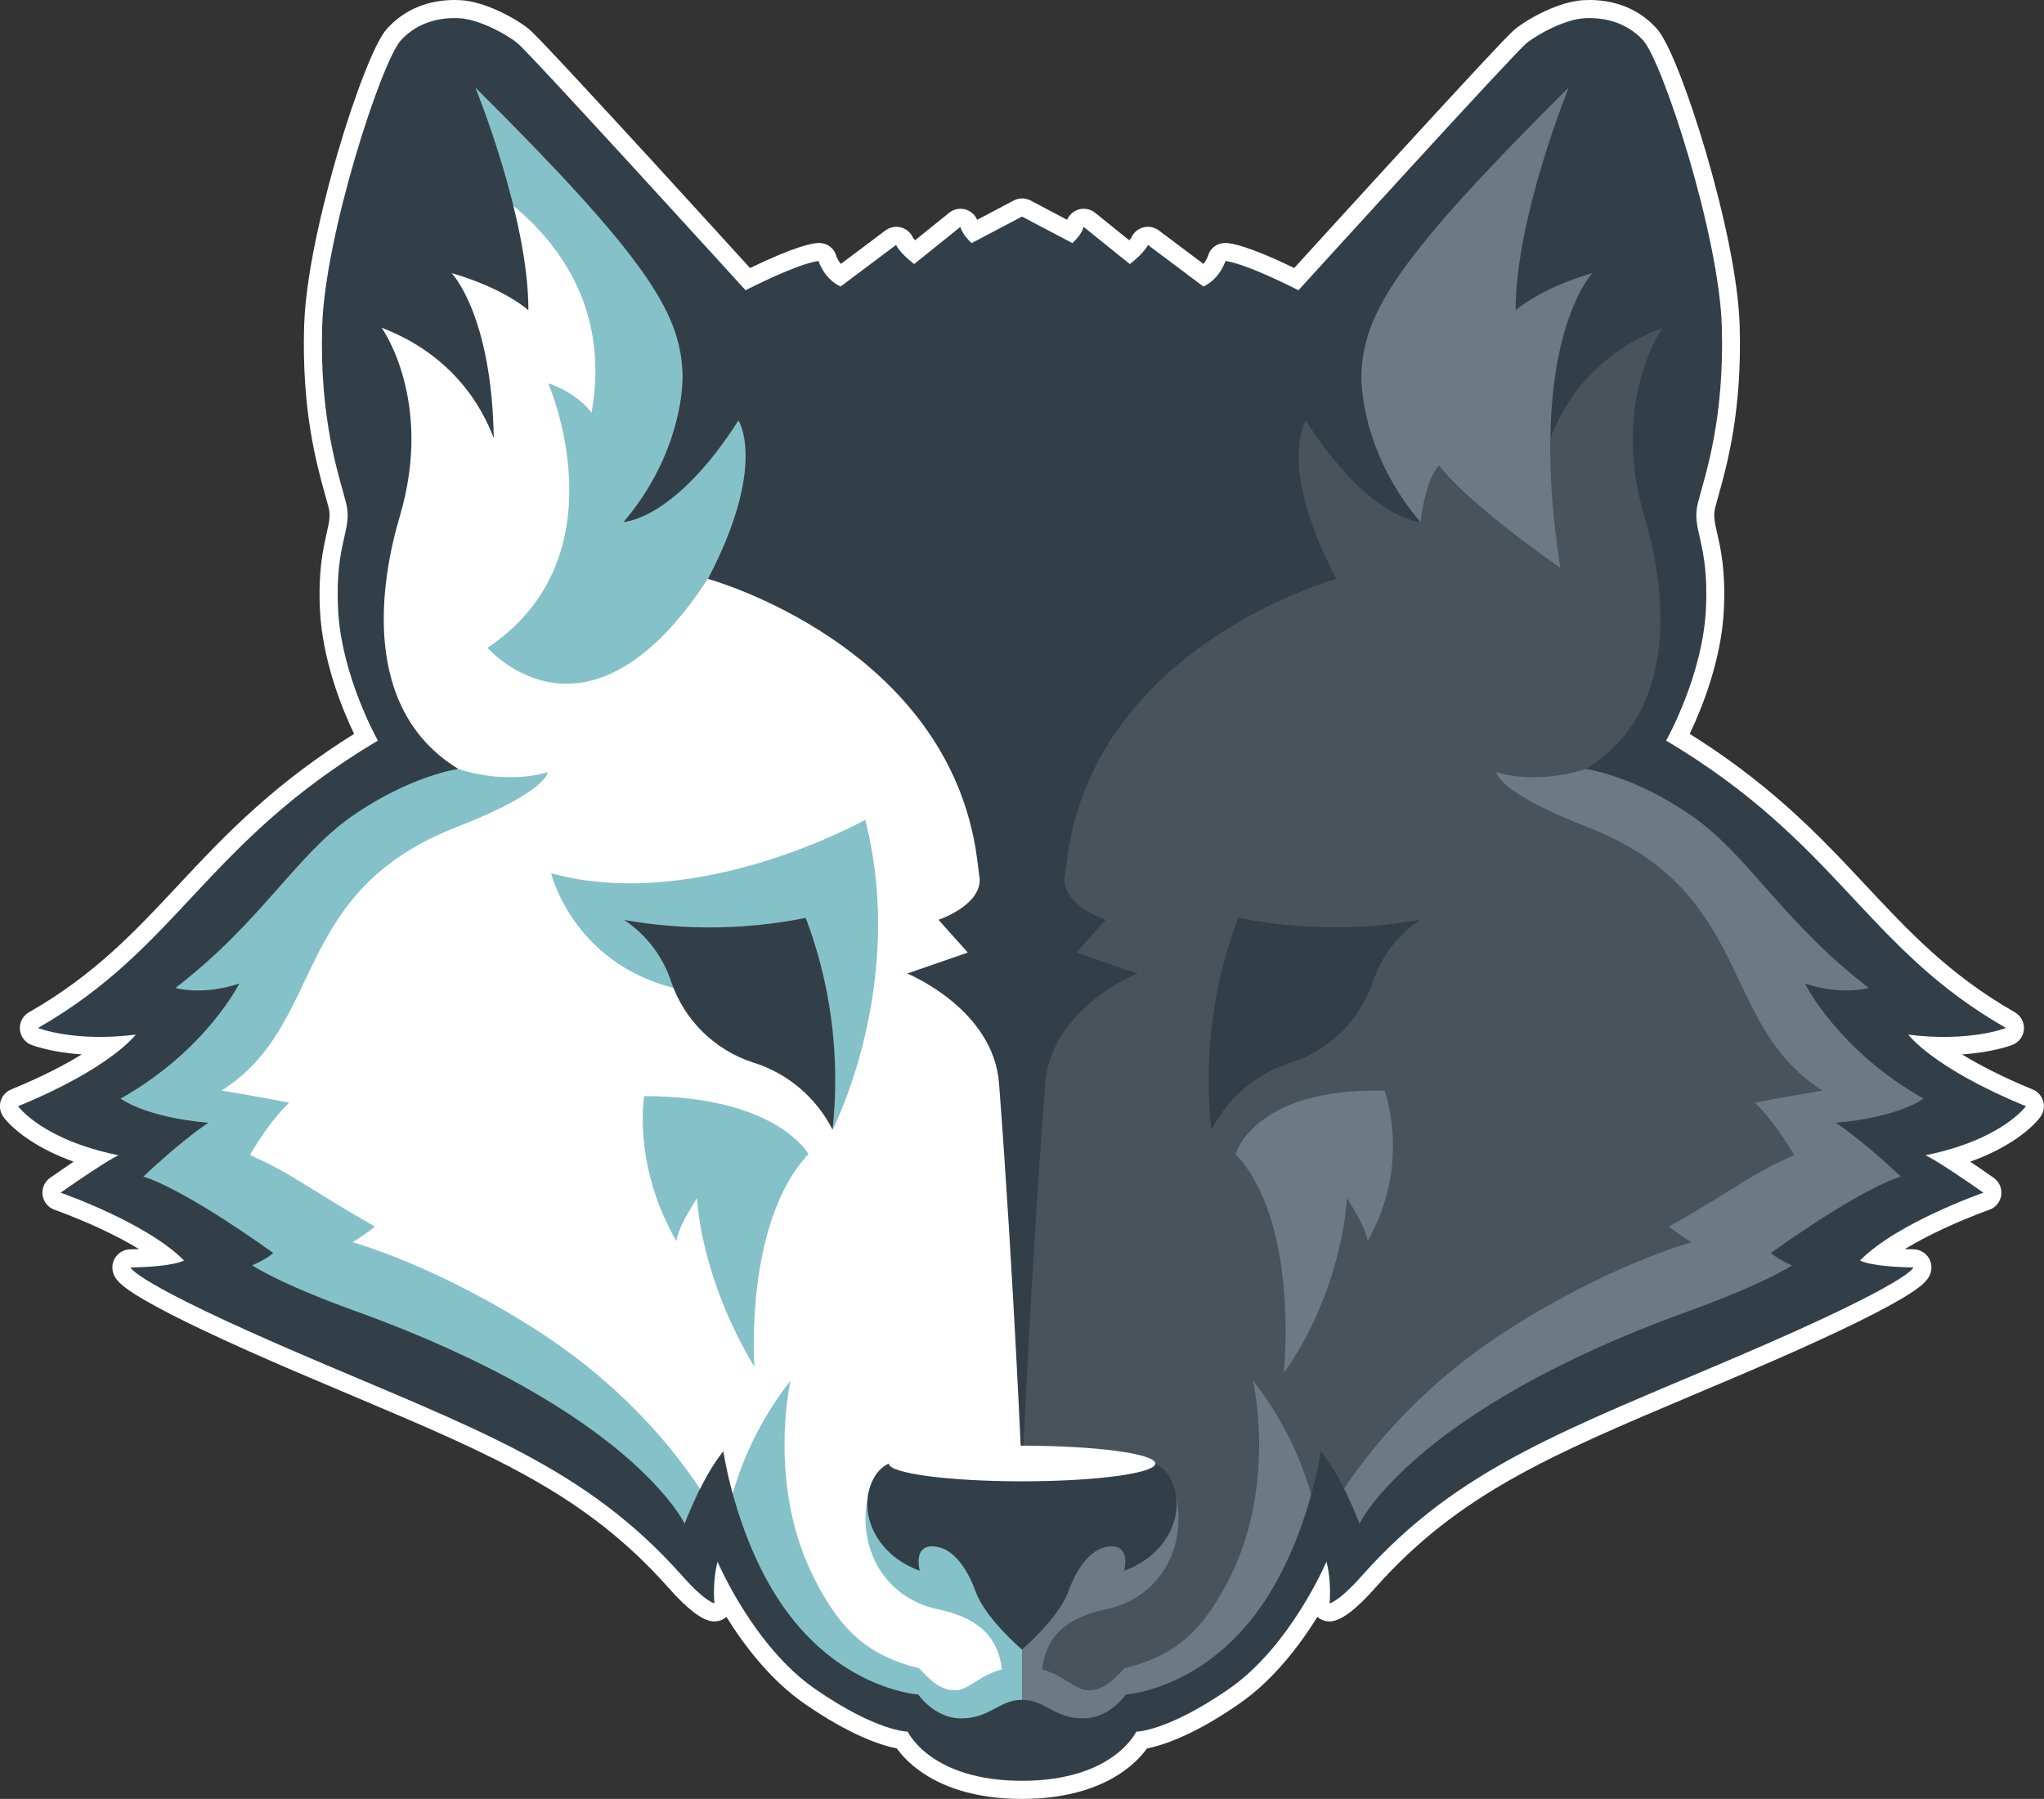 <?xml version="1.0" encoding="UTF-8"?>
<svg id="Layer_2" data-name="Layer 2" xmlns="http://www.w3.org/2000/svg" viewBox="0 0 435.92 383.59">
  <rect x="0" y="0" width="435.92" height="383.59" fill="#333333" stroke="none"/>
  <defs>
    <style>
      .cls-1 {
        fill: #fff;
      }

      .cls-2 {
        fill: #6b7a85;
      }

      .cls-3 {
        fill: #333f48;
      }

      .cls-4 {
        fill: #85c1c9;
      }

      .cls-5 {
        fill: #48535b;
      }
    </style>
  </defs>
  <g id="Layer_1-2" data-name="Layer 1">
    <g>
      <path class="cls-1" d="M338.98,0h0c-.45,0-.9,.01-1.35,.04-5.12,.29-11.7,3.87-14.53,6.19-.6,.49-2.01,1.64-25.79,27.6-8.82,9.62-17.51,19.17-21.29,23.32-9.77-4.73-13.44-5.32-14.61-5.34-.03,0-.05,0-.08,0-1.74,0-3.24,1.07-3.69,2.75-.05,.14-.35,.93-.98,1.72l-9.53-7.15c-.68-.51-1.49-.77-2.32-.77-.39,0-.78,.06-1.16,.18-1.06,.34-1.93,1.11-2.37,2.13-.05,.08-.19,.27-.45,.57l-7.28-5.87c-.7-.56-1.55-.85-2.42-.85-.43,0-.87,.07-1.28,.22-1.03,.36-1.85,1.14-2.27,2.13l-7.79-4.11c-.56-.3-1.18-.45-1.8-.45s-1.24,.15-1.8,.45l-7.79,4.11c-.42-.99-1.24-1.77-2.27-2.13-.42-.15-.85-.22-1.28-.22-.87,0-1.73,.29-2.42,.85l-7.28,5.87c-.27-.3-.4-.49-.45-.57-.45-1.01-1.31-1.79-2.37-2.13-.38-.12-.77-.18-1.16-.18-.83,0-1.64,.26-2.32,.77l-9.53,7.15c-.64-.79-.93-1.58-.98-1.72-.45-1.68-1.95-2.75-3.69-2.75-.03,0-.05,0-.08,0-1.17,.02-4.83,.61-14.61,5.34-3.78-4.15-12.48-13.7-21.29-23.32C114.83,7.87,113.42,6.72,112.82,6.22,109.99,3.9,103.41,.33,98.29,.04c-.45-.03-.9-.04-1.35-.04-3.97,0-9.65,1.02-14.2,5.89-.89,.95-2.38,3.01-5.09,9.93-1.81,4.61-3.79,10.49-5.57,16.56-2.05,6.96-6.85,24.51-7.22,37.14-.52,18.07,2.65,29.45,4.55,36.25,.25,.89,.46,1.65,.64,2.33,.46,1.76,.22,2.92-.39,5.63-.76,3.36-1.8,7.95-1.43,16.2,.5,10.93,4.81,21.39,7.29,26.56-7.51,4.69-14.35,9.8-20.81,15.56-6.46,5.75-11.73,11.39-16.84,16.85-9.14,9.78-17.77,19.01-31.69,26.95-1.29,.73-2.04,2.14-1.94,3.62,.1,1.48,1.04,2.77,2.42,3.32,.19,.08,4.05,1.59,10.77,2.05-3.45,2.12-8.35,4.72-15.05,7.47-1.09,.45-1.91,1.36-2.24,2.49-.33,1.13-.12,2.35,.55,3.31,.28,.4,1.86,2.5,5.58,4.97,2.73,1.81,5.88,3.36,9.43,4.63-1.5,1.01-3.18,2.16-5.01,3.44-1.19,.83-1.81,2.26-1.61,3.7,.2,1.44,1.19,2.64,2.56,3.12,.04,.02,4.53,1.58,9.88,4.08,3.06,1.43,5.79,2.87,8.13,4.3-.59,.02-1.21,.04-1.88,.05-1.06,.02-2.07,.47-2.79,1.26-.72,.78-1.08,1.83-1,2.89,.15,2.1,1.76,3.69,6.61,6.53,6.32,3.7,17.34,8.93,32.76,15.53,4.09,1.75,8,3.41,11.79,5,29.94,12.65,49.73,21,67.42,40.95,4.07,4.59,7.14,6.93,9.4,7.16,.13,.01,.27,.02,.4,.02,.94,0,1.85-.34,2.56-.97,3.76,6.06,9.4,13.5,16.69,18.54,9.82,6.79,16.4,8.88,19.65,9.52,.94,1.3,2.51,3.07,4.91,4.79,2.46,1.77,5.35,3.16,8.58,4.16,3.91,1.2,8.35,1.81,13.19,1.81s9.28-.61,13.19-1.81c3.23-.99,6.12-2.39,8.58-4.16,2.4-1.72,3.96-3.49,4.91-4.79,3.25-.64,9.83-2.72,19.65-9.52,7.29-5.04,12.93-12.48,16.69-18.54,.71,.63,1.62,.97,2.56,.97,.13,0,.27,0,.4-.02,2.26-.23,5.33-2.57,9.4-7.16,17.7-19.95,37.48-28.3,67.42-40.95,3.78-1.6,7.69-3.25,11.79-5,15.42-6.61,26.44-11.83,32.76-15.53,4.85-2.84,6.46-4.43,6.61-6.53,.08-1.06-.28-2.1-1-2.89-.72-.78-1.73-1.24-2.79-1.26-.67-.01-1.3-.03-1.88-.05,2.36-1.43,5.11-2.89,8.2-4.33,5.35-2.49,9.77-4.04,9.81-4.05,1.37-.48,2.36-1.68,2.56-3.12,.2-1.44-.42-2.87-1.61-3.7-1.83-1.28-3.51-2.43-5.01-3.44,3.55-1.27,6.71-2.82,9.43-4.63,3.72-2.47,5.3-4.57,5.58-4.97,.68-.96,.88-2.18,.55-3.31-.33-1.13-1.15-2.05-2.24-2.49-6.7-2.75-11.6-5.35-15.05-7.47,6.72-.46,10.58-1.98,10.77-2.05,1.38-.55,2.32-1.84,2.42-3.32,.1-1.48-.65-2.89-1.94-3.62-13.91-7.94-22.54-17.18-31.69-26.95-5.1-5.46-10.38-11.1-16.84-16.85-6.46-5.75-13.3-10.87-20.81-15.56,2.47-5.17,6.79-15.63,7.29-26.56,.38-8.24-.66-12.84-1.43-16.2-.61-2.7-.84-3.87-.39-5.63,.18-.68,.39-1.45,.64-2.33,1.9-6.8,5.07-18.18,4.55-36.25-.14-4.78-.93-10.76-2.36-17.77-1.22-6.02-2.91-12.72-4.86-19.37-1.79-6.06-3.76-11.94-5.57-16.56-2.71-6.92-4.2-8.98-5.09-9.93C348.62,1.02,342.94,0,338.98,0h0Z"/>
      <path class="cls-4" d="M185.86,316.22c-4.25,12.91,2.61,24.5,13.97,26.88,12.16,2.55,14.13,9.01,14.13,17.32v8.88l4-2.88v-31.37l-10.99-13.78-21.11-5.06Z"/>
      <polygon class="cls-5" points="217.95 368.33 233.56 370.46 267.55 350.18 282.81 322.18 289.11 331.32 322.46 303.42 389.37 275.04 389.05 266.84 411.52 253.6 404.43 240.89 420.36 236.51 395.16 215.65 410.24 214.21 351.97 160.6 356.71 135.9 356.11 95.06 360.25 60.69 335.46 11.44 263.5 85.5 215.21 146.24 217.96 315.08 217.96 351.74 217.95 368.33"/>
      <path class="cls-2" d="M281.6,326.23s10.49-23.63,39.4-42.29c22.03-14.23,39.72-19.05,39.72-19.05-3.66-2.3-4.76-3.35-4.76-3.35,13.78-7.79,17.41-11.17,26.67-15.25-4.63-7.92-8.39-11.14-8.39-11.14,0,0,2.9-.68,14.42-2.61-22.4-14.23-14.42-42.34-50.21-56.22-19.25-7.47-19.36-11.69-19.36-11.69,0,0,7.81,2.87,19.14-.65l12.53-3.36,58.19,50.98-9.53,4.51,18.15,18.28-13.78,9.91,7.73,9.31-21.44,10.43-1.16,11.59-55.62,23.75-43.45,30.42-8.26-3.55Z"/>
      <path class="cls-2" d="M217.88,355.4c7.9,0,10.84,5.03,14.14,5.03,3.3,0,5.23-1.98,7.79-4.7,11.44-2.83,16.84-8.5,22.14-18.67,10.49-20.12,5.28-42.68,5.28-42.68,11.76,15.05,13.5,29.43,13.5,29.43l-4.07,14.01-16.51,19.7-34.47,15.66-7.8-2.86v-14.91Z"/>
      <path class="cls-4" d="M217.96,355.4c-7.9,0-10.84,5.03-14.14,5.03s-5.23-1.98-7.79-4.7c-11.44-2.83-16.84-8.5-22.14-18.67-10.49-20.12-5.28-42.68-5.28-42.68-11.76,15.05-13.5,29.43-13.5,29.43l14.88,27.75,37.14,21.61,10.82-2.86v-14.91Z"/>
      <path class="cls-2" d="M250.06,316.22c4.25,12.91-2.61,24.5-13.97,26.88-12.16,2.55-14.13,9.01-14.13,17.32,0,1.8,0,8.88,0,8.88l-4-2.88v-31.37s10.99-13.78,10.99-13.78l21.11-5.06Z"/>
      <path class="cls-4" d="M154.32,326.23s-10.49-23.63-39.4-42.29c-22.03-14.23-39.72-19.05-39.72-19.05,3.66-2.3,4.76-3.35,4.76-3.35-13.78-7.79-17.41-11.17-26.67-15.25,4.63-7.92,8.39-11.14,8.39-11.14,0,0-2.9-.68-14.42-2.61,22.4-14.23,14.42-42.34,50.21-56.22,19.25-7.47,19.36-11.69,19.36-11.69,0,0-7.81,2.87-19.14-.65l-12.53-3.36-58.19,50.98,11.27,6.72-19.9,16.07,13.78,9.91-7.73,9.31,21.44,10.43,1.16,11.59,55.62,23.75,43.45,30.42,8.26-3.55Z"/>
      <path class="cls-4" d="M177.57,240.89s15.95-30.96,6.95-66.08c0,0-35.53,19.98-66.98,11.41,0,0,4.54,18.93,26.1,24.44l26.72,3.18,7.22,27.05Z"/>
      <path class="cls-4" d="M100.25,9.61l-6.39,24.33c22.47,10.96,36.77,28.94,32.31,54.09,0,0-2.82-4.17-9.25-6.29,0,0,16.21,36.89-12.94,56.39,0,0,21.24,24.72,46.97-14.68l11.05-6.87,10-29.55L100.25,9.61Z"/>
      <path class="cls-3" d="M151.28,197.76c-6.19,0-12.26-.55-18.15-1.59,4.69,3.14,8.28,7.8,10.05,13.28,2.79,8.08,9.19,14.4,17.31,17.07,7.45,2.27,13.6,7.52,17.07,14.37,.38-3.48,.57-7.02,.57-10.6,0-12.17-2.23-23.83-6.3-34.57-6.64,1.34-13.51,2.04-20.55,2.04Z"/>
      <path class="cls-3" d="M432.06,235.88c-19.82-8.13-25.09-15.26-25.09-15.26,13.17,1.66,20.85-1.42,20.85-1.42-29.99-17.12-35.76-39.44-72.49-61.28,0,0,7.84-13.82,8.5-28.17,.66-14.35-3.23-16.7-1.69-22.62,1.54-5.92,5.64-17.62,5.07-37.5-.56-19.43-12.66-56.63-16.84-61.1-3.7-3.96-8.55-4.86-12.5-4.64-3.95,.23-9.76,3.24-12.31,5.32-2.87,2.35-48.64,52.68-48.64,52.68-12.25-6.17-15.58-6.23-15.58-6.23,0,0-1.09,3.73-4.69,5.44l-11.84-8.88s-.47,1.43-3.85,4.09l-9.85-7.93s-.34,1.56-2.4,3.46l-10.75-5.66-10.75,5.66c-2.06-1.9-2.4-3.46-2.4-3.46l-9.85,7.93c-3.38-2.66-3.85-4.09-3.85-4.09l-11.84,8.88c-3.6-1.7-4.69-5.44-4.69-5.44,0,0-3.33,.06-15.58,6.23,0,0-45.77-50.33-48.64-52.68-2.54-2.08-8.35-5.09-12.31-5.32-3.95-.23-8.81,.68-12.5,4.64-4.18,4.47-16.28,41.67-16.84,61.1-.57,19.89,3.53,31.58,5.07,37.5,1.54,5.92-2.35,8.27-1.69,22.62,.66,14.35,8.5,28.17,8.5,28.17-36.73,21.84-42.5,44.16-72.49,61.28,0,0,7.67,3.07,20.85,1.42,0,0-5.27,7.14-25.09,15.26,0,0,5.04,7.13,21.43,10.47,0,0-1.94,.68-12.37,7.97,0,0,18.37,6.38,26.32,14.46,0,0-2.02,1.33-11.39,1.48,0,0,.22,3.02,37.04,18.8,36.75,15.75,60.01,23.76,80.58,46.94,5.05,5.69,6.9,5.88,6.9,5.88,0,0-.49-4.44,.66-8.88,0,0,7.62,18.03,20.8,27.14,13.17,9.11,19.76,9.11,19.76,9.11,0,0,4.82,10.48,24.37,10.48s24.37-10.48,24.37-10.48c0,0,6.59,0,19.76-9.11,13.17-9.11,20.8-27.14,20.8-27.14,1.15,4.44,.66,8.88,.66,8.88,0,0,1.85-.19,6.9-5.88,20.56-23.18,43.82-31.19,80.58-46.94,36.82-15.78,37.04-18.8,37.04-18.8-9.37-.15-11.39-1.48-11.39-1.48,7.95-8.08,26.32-14.46,26.32-14.46-10.43-7.29-12.37-7.97-12.37-7.97,16.39-3.34,21.43-10.47,21.43-10.47Zm-26.66,15.02s-7.29,1.71-27.72,16.28c0,0,1.08,1.13,4.5,2.64,0,0-5.66,3.83-22.13,9.79-58.87,21.28-70.1,45.3-70.1,45.3,0,0-3.7-9.92-8.27-15.46,0,0-3,21.44-15.16,36.31-12.01,14.68-26.39,15.57-26.39,15.57,0,0-3.48,5.09-9.14,5.09-6.18,0-8.12-3.96-13.01-3.96s-6.83,3.96-13.01,3.96c-5.66,0-9.14-5.09-9.14-5.09,0,0-14.38-.89-26.39-15.57-12.17-14.87-15.16-36.31-15.16-36.31-4.57,5.54-8.27,15.46-8.27,15.46,0,0-11.23-24.03-70.1-45.3-16.48-5.95-22.13-9.79-22.13-9.79,3.42-1.51,4.5-2.64,4.5-2.64-20.43-14.57-27.72-16.28-27.72-16.28,8.75-8.24,13.88-11.49,13.88-11.49-13.52-1.16-18.72-5.15-18.72-5.15,18.28-10.3,25.3-24.53,25.3-24.53-7.98,2.64-13.6,.93-13.6,.93,18.28-14.04,25.63-28.22,37.6-36.59,12.41-8.67,22.72-10.11,22.72-10.11-20.86-12.75-16.64-39.83-12.49-53.82,7.34-24.72-3.86-40.26-3.86-40.26,15.1,5.78,21.39,16.82,23.91,23.54-.4-26.31-8.97-35.18-8.97-35.18,11.26,3.25,16.36,7.91,16.36,7.91,.04-19.71-11.31-47.48-11.31-47.48,36.64,36.41,43.44,47.88,44.16,60.38,.34,5.77-1.75,19.64-12.57,32.26,0,0,10.89-.31,24.51-21.65,0,0,6.25,9.44-6.5,33.78,0,0,51.31,14.05,57.39,59.57,.2,1.48,.39,3,.58,4.57,0,5.66-8.81,8.55-8.81,8.55l6.26,6.99-12.92,4.47s18.47,7.52,19.59,23.56c3.13,41.1,4.91,83.93,4.91,83.93,0,0,1.77-42.82,4.91-83.93,1.13-16.04,19.59-23.56,19.59-23.56l-12.92-4.47,6.26-6.99s-8.81-2.88-8.81-8.55c.19-1.56,.39-3.09,.58-4.57,6.08-45.52,57.39-59.57,57.39-59.57-12.75-24.34-6.5-33.78-6.5-33.78,13.62,21.34,24.51,21.65,24.51,21.65-10.82-12.62-12.91-26.49-12.57-32.26,.73-12.5,7.53-23.97,44.16-60.38,0,0-11.36,27.77-11.31,47.48,0,0,5.1-4.65,16.36-7.91,0,0-8.57,8.87-8.97,35.18,2.52-6.72,8.82-17.76,23.91-23.54,0,0-11.2,15.54-3.86,40.26,4.15,13.99,8.37,41.07-12.49,53.82,0,0,10.31,1.43,22.72,10.11,11.97,8.37,19.32,22.55,37.6,36.59,0,0-5.62,1.71-13.6-.93,0,0,7.02,14.23,25.3,24.53,0,0-5.2,3.99-18.72,5.15,0,0,5.13,3.25,13.88,11.49Z"/>
      <path class="cls-3" d="M186.6,314.76c-4,6.61-.58,16.51,9.56,20.18,0,0-1.45-5.21,2.61-5.21s7.27,4.06,9.33,9.72c2.06,5.66,9.85,12.3,9.85,12.3,0,0,7.79-6.63,9.85-12.3,2.06-5.66,5.28-9.72,9.33-9.72s2.61,5.21,2.61,5.21c10.14-3.67,13.56-13.57,9.56-20.18-2.22-3.67-6.86-4.25-11.97-3.66-3.86,.44-19.38,2.11-19.38,2.11,0,0-15.52-1.67-19.38-2.11-5.12-.59-9.75,0-11.97,3.66Z"/>
      <path class="cls-3" d="M264.09,195.72c-4.07,10.75-6.3,22.4-6.3,34.57,0,3.58,.19,7.12,.57,10.6,3.47-6.84,9.62-12.09,17.07-14.37,8.12-2.67,14.53-8.99,17.31-17.07,1.77-5.48,5.36-10.14,10.05-13.28-5.89,1.04-11.96,1.59-18.15,1.59-7.04,0-13.91-.7-20.55-2.04Z"/>
      <path class="cls-2" d="M332.77,121.09s-19.49-13.45-25.86-21.85c0,0-2.67,2.15-3.96,12.08-10.82-12.62-12.91-26.49-12.57-32.26,.73-12.5,7.53-23.97,44.16-60.38,0,0-11.36,27.77-11.31,47.48,0,0,5.1-4.65,16.36-7.91,0,0-14.29,14.79-6.82,62.84Z"/>
      <ellipse class="cls-1" cx="217.96" cy="312.07" rx="28.43" ry="3.8"/>
      <path class="cls-4" d="M172.42,246.09s-6.74-12.36-35.03-12.36c0,0-2.57,14.68,6.9,30.96,0,0-.28-2,4.38-9.21,0,0,.46,16.35,12.22,35.99,0,0-2.25-30.69,11.53-45.38Z"/>
      <path class="cls-3" d="M284.64,197.76c6.19,0,12.26-.55,18.15-1.59-4.69,3.14-8.28,7.8-10.05,13.28-2.79,8.08-9.19,14.4-17.31,17.07-7.45,2.27-13.6,7.52-17.07,14.37-.38-3.48-.57-7.02-.57-10.6,0-12.17,2.23-23.83,6.3-34.57,6.64,1.34,13.51,2.04,20.55,2.04Z"/>
      <path class="cls-2" d="M263.5,246.09s3.87-14.16,31.78-13.54c0,0,5.88,15.66-3.65,32.14,0,0,.28-2-4.38-9.21,0,0-.65,19.11-13.47,37.34,0,0,3.5-32.04-10.28-46.74Z"/>
    </g>
  </g>
</svg>